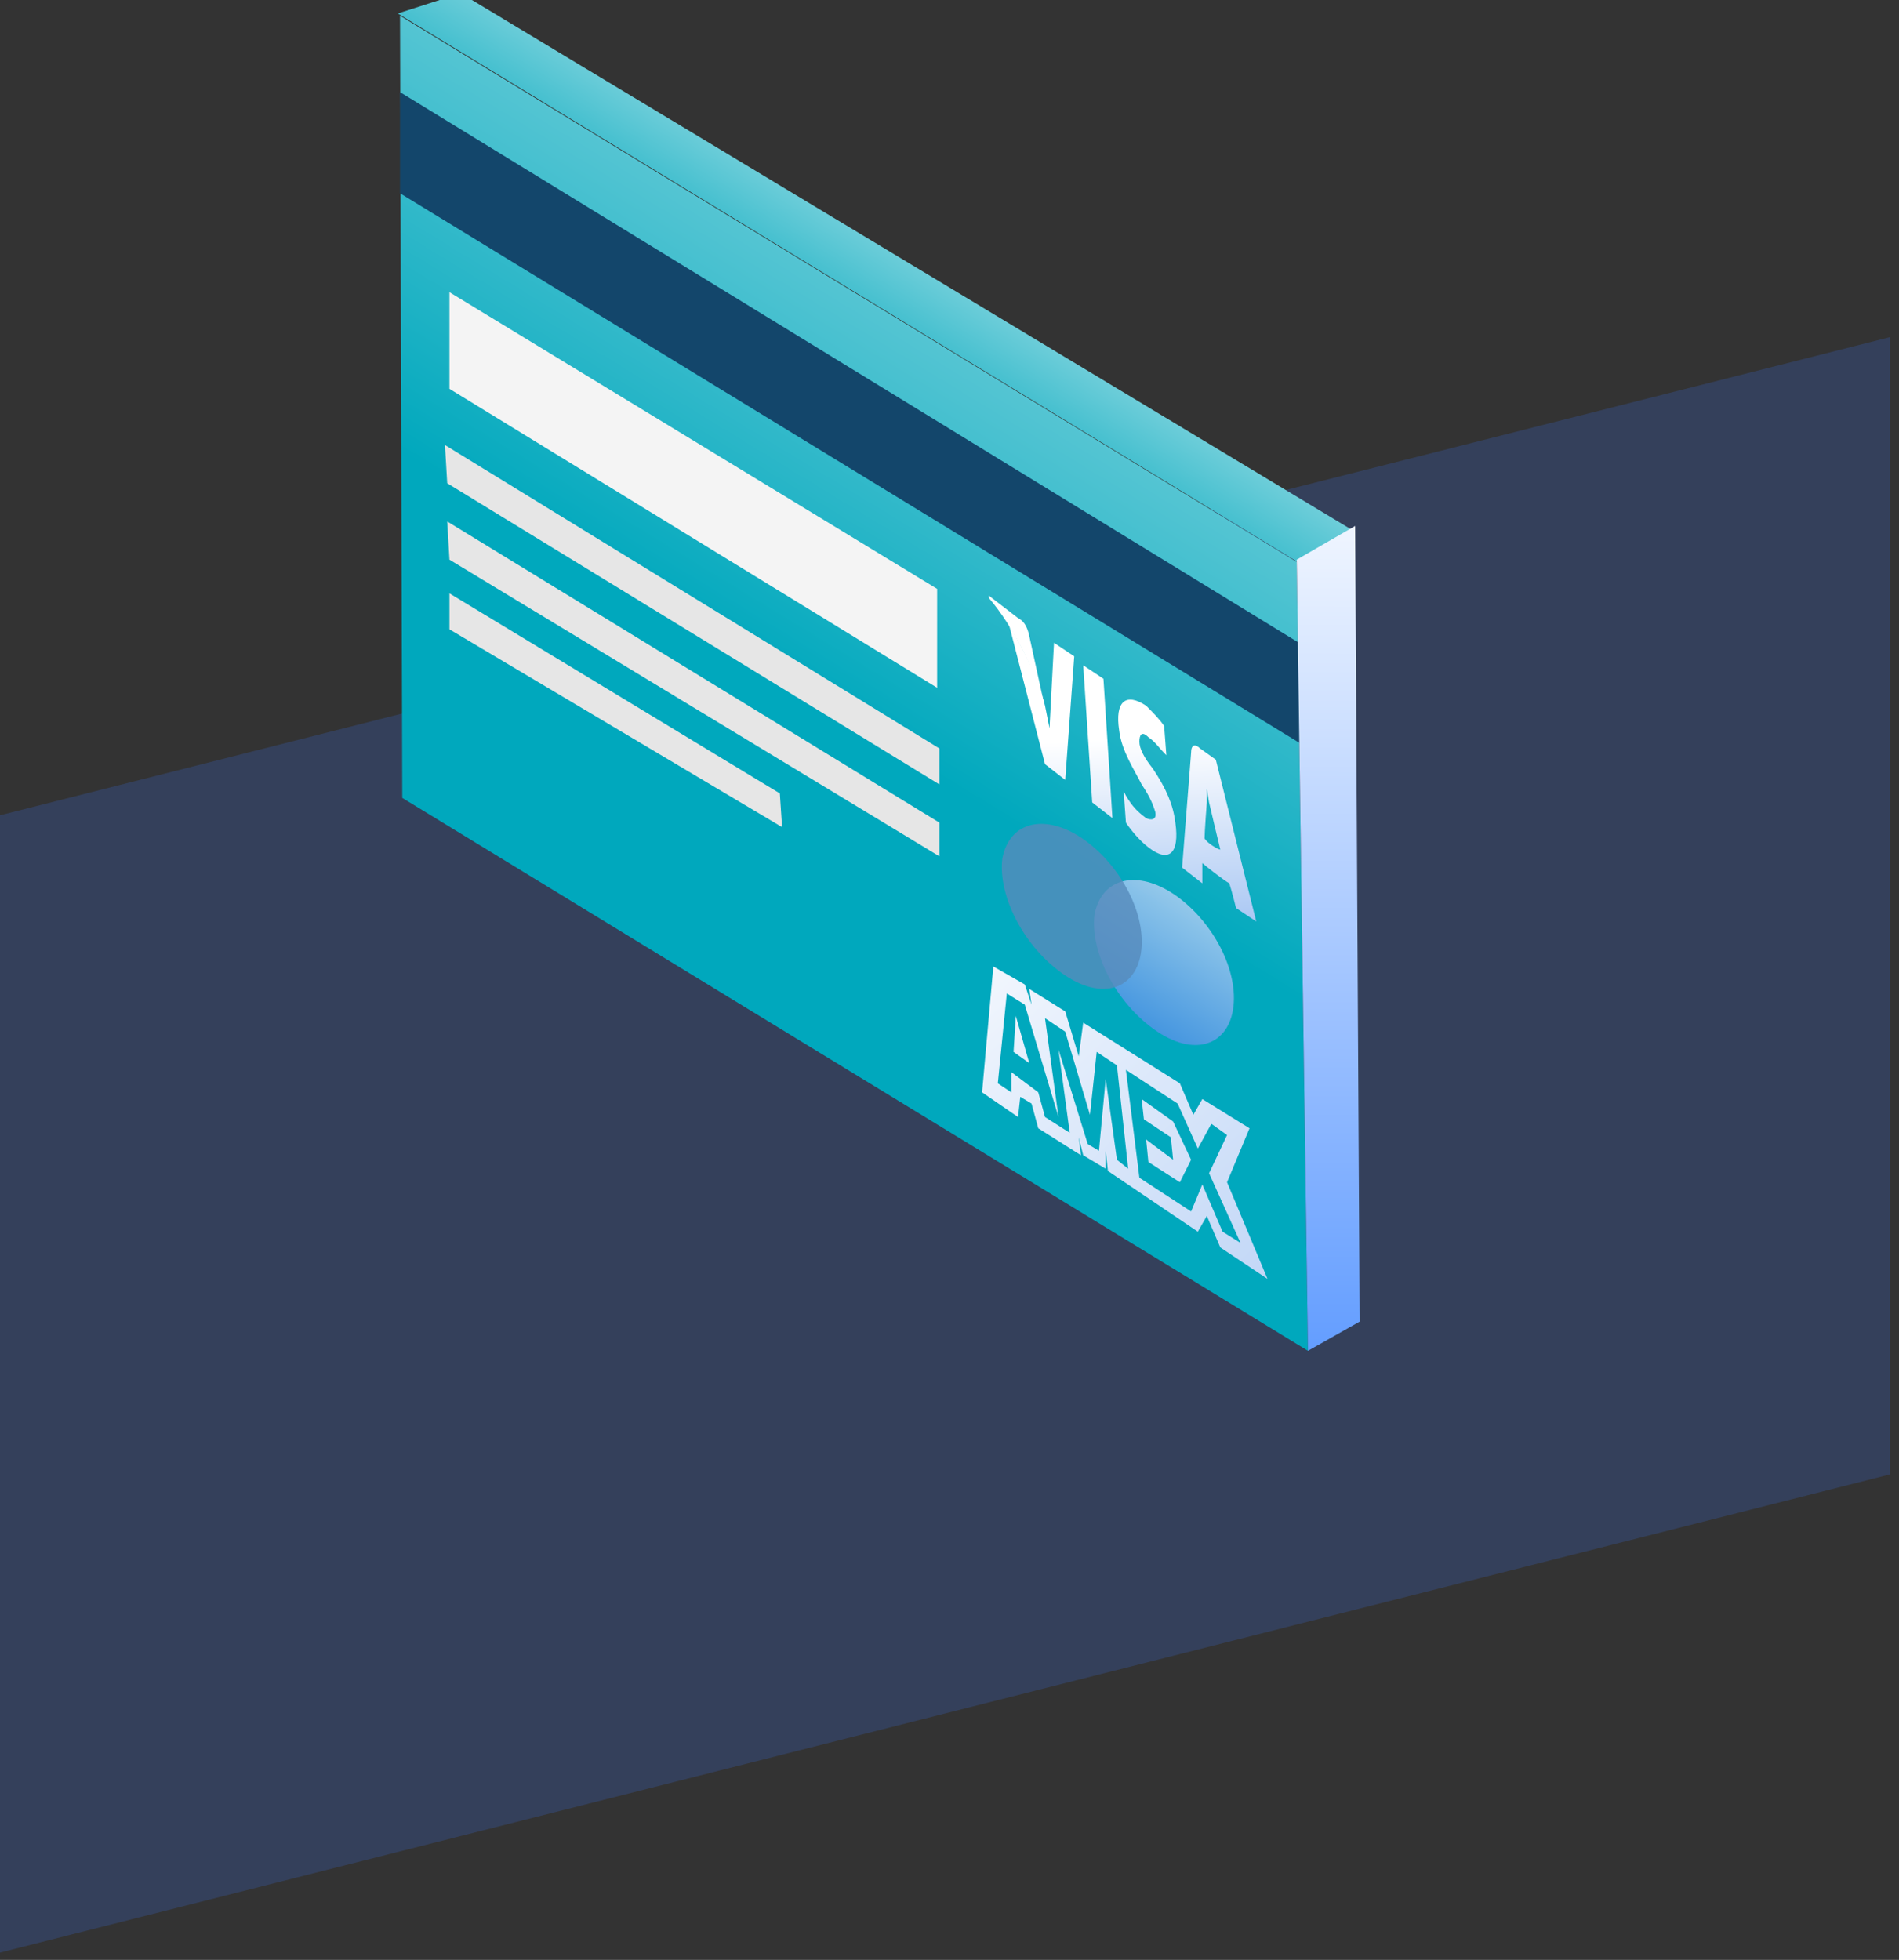 <?xml version="1.0" encoding="utf-8"?>
<!-- Generator: Adobe Illustrator 23.0.0, SVG Export Plug-In . SVG Version: 6.00 Build 0)  -->
<svg version="1.1" id="Layer_1" xmlns="http://www.w3.org/2000/svg" xmlns:xlink="http://www.w3.org/1999/xlink" x="0px" y="0px"
	 viewBox="0 0 84.5 87.2" style="enable-background:new 0 0 84.5 87.2;" xml:space="preserve">
<rect x="0" y="0" width="84.5" height="87.2" fill="#333333" stroke="none"/>
<style type="text/css">
	.st0{fill:#34405B;}
	.st1{fill:url(#SVGID_1_);}
	.st2{fill:url(#SVGID_2_);}
	.st3{fill:#13466B;}
	.st4{fill:url(#SVGID_3_);}
	.st5{fill:#F4F4F4;}
	.st6{fill:#E6E6E6;}
	.st7{opacity:0.8;fill:url(#SVGID_4_);}
	.st8{opacity:0.8;fill:#578BBB;}
	.st9{fill:url(#polygon9_1_);}
	.st10{fill:url(#path11_1_);}
	.st11{fill:url(#path13_1_);}
	.st12{fill:url(#path15_1_);}
	.st13{fill:url(#path17_1_);}
	.st14{fill:url(#SVGID_5_);}
</style>
<title>Asset 9</title>
<polygon class="st0" points="84.1,65.6 -0.5,87 -0.5,36.4 84.1,15 "/>
<g>
	
		<linearGradient id="SVGID_1_" gradientUnits="userSpaceOnUse" x1="-5023.083" y1="-10442.016" x2="-4995.372" y2="-10442.016" gradientTransform="matrix(-0.521 0.854 -0.854 -0.521 -11488.607 -1146.526)">
		<stop  offset="0" style="stop-color:#FFFFFF"/>
		<stop  offset="0.582" style="stop-color:#00A8BD"/>
	</linearGradient>
	<polygon class="st1" points="20.5,-0.3 17.7,0.6 57.9,25.1 60.2,23.6 	"/>
	
		<linearGradient id="SVGID_2_" gradientUnits="userSpaceOnUse" x1="-5045.037" y1="-10450.709" x2="-4958.685" y2="-10450.709" gradientTransform="matrix(-0.521 0.854 -0.854 -0.521 -11488.607 -1146.526)">
		<stop  offset="0" style="stop-color:#FFFFFF"/>
		<stop  offset="0.582" style="stop-color:#00A8BD"/>
	</linearGradient>
	<polygon class="st2" points="17.9,35.5 17.8,0.7 57.7,25 58.2,60.1 	"/>
	<polygon class="st3" points="17.8,8.6 17.8,4.1 57.8,28.6 57.9,33.1 	"/>
	<linearGradient id="SVGID_3_" gradientUnits="userSpaceOnUse" x1="59.172" y1="19.239" x2="58.958" y2="107.783">
		<stop  offset="0" style="stop-color:#FFFFFF"/>
		<stop  offset="0.582" style="stop-color:#3B84FF"/>
		<stop  offset="0.771" style="stop-color:#3380FF"/>
	</linearGradient>
	<polygon class="st4" points="60.5,58.8 60.3,23.4 57.7,24.9 58.2,60.1 	"/>
	<polygon class="st5" points="20,17.3 20,13 41.7,26.2 41.7,30.6 	"/>
	<polygon class="st6" points="19.9,21.5 19.8,19.8 41.8,33.3 41.8,34.9 	"/>
	<polygon class="st6" points="20,24.9 19.9,23.2 41.8,36.6 41.8,38.1 	"/>
	<polygon class="st6" points="20,28 20,26.4 34.7,35.3 34.8,36.8 	"/>
	<g>
		
			<linearGradient id="SVGID_4_" gradientUnits="userSpaceOnUse" x1="-5809.984" y1="-10506.068" x2="-5800.108" y2="-10506.068" gradientTransform="matrix(-0.608 1.007 -0.761 -0.471 -11472.103 939)">
			<stop  offset="0" style="stop-color:#FFFFFF"/>
			<stop  offset="0.995" style="stop-color:#3B7FE4"/>
		</linearGradient>
		<path class="st7" d="M52.1,39.7c1.6,1,2.9,3.1,2.8,4.9c-0.1,1.8-1.6,2.5-3.4,1.3s-3-3.5-2.8-5.2C49,39.1,50.5,38.7,52.1,39.7z"/>
		<path class="st8" d="M48,37.2c1.6,1,2.9,3.1,2.8,4.9c-0.1,1.8-1.6,2.5-3.4,1.3s-3-3.5-2.8-5.2C44.9,36.6,46.4,36.2,48,37.2z"/>
	</g>
	<g>
		
			<linearGradient id="polygon9_1_" gradientUnits="userSpaceOnUse" x1="-112.64" y1="452.663" x2="-111.547" y2="473.761" gradientTransform="matrix(0.903 3.050938e-03 -3.100228e-03 0.902 151.916 -375.044)">
			<stop  offset="0" style="stop-color:#FFFFFF"/>
			<stop  offset="0.995" style="stop-color:#3B7FE4"/>
		</linearGradient>
		<polygon id="polygon9_7_" class="st9" points="49.5,36.4 48.6,35.7 48.2,29.6 49.1,30.2 		"/>
		
			<linearGradient id="path11_1_" gradientUnits="userSpaceOnUse" x1="-110.341" y1="452.544" x2="-109.249" y2="473.642" gradientTransform="matrix(0.903 3.050938e-03 -3.100228e-03 0.902 151.916 -375.044)">
			<stop  offset="0" style="stop-color:#FFFFFF"/>
			<stop  offset="0.995" style="stop-color:#3B7FE4"/>
		</linearGradient>
		<path id="path11_7_" class="st10" d="M51.8,32.3c-0.2-0.3-0.5-0.6-0.8-0.9c-0.9-0.6-1.4-0.2-1.2,1.1c0.1,0.9,0.7,1.8,1,2.4
			c0.4,0.6,0.5,0.9,0.6,1.2c0.1,0.4-0.2,0.4-0.4,0.3c-0.4-0.3-0.6-0.5-0.9-1l-0.1-0.2l0.1,1.4c0.2,0.3,0.6,0.8,1,1.1
			c0.9,0.7,1.4,0.3,1.2-1.1c-0.1-0.8-0.4-1.5-1-2.4c-0.4-0.5-0.6-0.9-0.6-1.2c0-0.3,0.1-0.5,0.4-0.2c0.3,0.2,0.5,0.5,0.7,0.7
			l0.1,0.1L51.8,32.3L51.8,32.3z"/>
		
			<linearGradient id="path13_1_" gradientUnits="userSpaceOnUse" x1="304.859" y1="-1087.216" x2="305.637" y2="-1072.198" gradientTransform="matrix(1.268 1.752784e-05 -3.633560e-05 1.268 -332.903 1411.43)">
			<stop  offset="0" style="stop-color:#FFFFFF"/>
			<stop  offset="0.995" style="stop-color:#3B7FE4"/>
		</linearGradient>
		<path id="path13_7_" class="st11" d="M53.6,37.3c0-0.3,0.1-1.6,0.1-1.6c0,0,0-0.3,0-0.6l0.1,0.6c0,0,0.4,1.7,0.5,2.1
			C54.2,37.8,53.7,37.5,53.6,37.3L53.6,37.3z M54.1,33.8l-0.7-0.5c-0.2-0.2-0.4-0.2-0.4,0.2l-0.4,5.1l0.9,0.7c0,0,0-0.7,0-0.9
			c0.1,0.1,1,0.8,1.2,0.9c0.1,0.3,0.3,1.1,0.3,1.1l0.9,0.6L54.1,33.8L54.1,33.8L54.1,33.8z"/>
		
			<linearGradient id="path15_1_" gradientUnits="userSpaceOnUse" x1="-115.102" y1="452.791" x2="-114.009" y2="473.888" gradientTransform="matrix(0.903 3.050938e-03 -3.100228e-03 0.902 151.916 -375.044)">
			<stop  offset="0" style="stop-color:#FFFFFF"/>
			<stop  offset="0.995" style="stop-color:#3B7FE4"/>
		</linearGradient>
		<path id="path15_7_" class="st12" d="M46.9,28.6l-0.2,3.8l-0.2-1c-0.3-1.2-1-2.6-1.6-3.6l1.6,6.2l0.9,0.7l0.4-5.5L46.9,28.6
			L46.9,28.6L46.9,28.6z"/>
		
			<linearGradient id="path17_1_" gradientUnits="userSpaceOnUse" x1="-116.393" y1="452.858" x2="-115.301" y2="473.955" gradientTransform="matrix(0.903 3.050938e-03 -3.100228e-03 0.902 151.916 -375.044)">
			<stop  offset="0" style="stop-color:#FFFFFF"/>
			<stop  offset="0.995" style="stop-color:#3B7FE4"/>
		</linearGradient>
		<path id="path17_7_" class="st13" d="M45.3,27.5l-1.3-1l0,0.1c1.1,1.3,2,3.1,2.5,4.9l-0.7-3.2C45.7,27.8,45.5,27.6,45.3,27.5
			L45.3,27.5z"/>
	</g>
	<g id="Amex_4_">
		<g id="Amex_5_">
			<g>
				
					<linearGradient id="SVGID_5_" gradientUnits="userSpaceOnUse" x1="453.611" y1="-1713.378" x2="487.678" y2="-1675.32" gradientTransform="matrix(1.496 9.563362e-04 -1.425427e-03 1.5 -640.509 2608.853)">
					<stop  offset="0" style="stop-color:#FFFFFF"/>
					<stop  offset="0.995" style="stop-color:#3B7FE4"/>
				</linearGradient>
				<path class="st14" d="M45.1,46.8l0.7,0.5l-0.6-2.1L45.1,46.8z M55.6,50.2l-2.1-1.3l-0.4,0.7l-0.6-1.4l-4.3-2.7L48,47L47.4,45
					L45.8,44l0.1,0.7l-0.3-0.9L44.2,43l-0.5,5.6l1.6,1.1l0.1-0.9l0.5,0.3l0.3,1.1l1.9,1.2l-0.1-0.8l0.2,0.8l1,0.6l0-0.8l0.1,0.9
					l4,2.7l0.4-0.7l0.6,1.4l2.1,1.4l-1.8-4.3L55.6,50.2z M50.2,52l-0.5-0.4L49.2,48l-0.3,3.2l-0.5-0.3l-1.3-4.2l0.5,3.7l-1.1-0.7
					l-0.3-1.1L45,47.7L45,48.6l-0.6-0.4l0.4-4l0.8,0.5l1.5,5l-0.6-4.4l0.9,0.6l1.1,3.7l0.3-2.8l0.9,0.6L50.2,52L50.2,52z M55.2,55.3
					l-0.8-0.5l-0.9-2.1L53,53.9l-2.3-1.5l-0.6-4.8l2.3,1.5l0.9,2l0.6-1.1l0.7,0.5l-0.8,1.7L55.2,55.3z M50.8,48.9l0.1,0.9l1.2,0.8
					l0.1,1L51,50.7l0.1,1l1.4,0.9l0.5-1l-0.8-1.7L50.8,48.9z"/>
			</g>
		</g>
	</g>
</g>
</svg>
